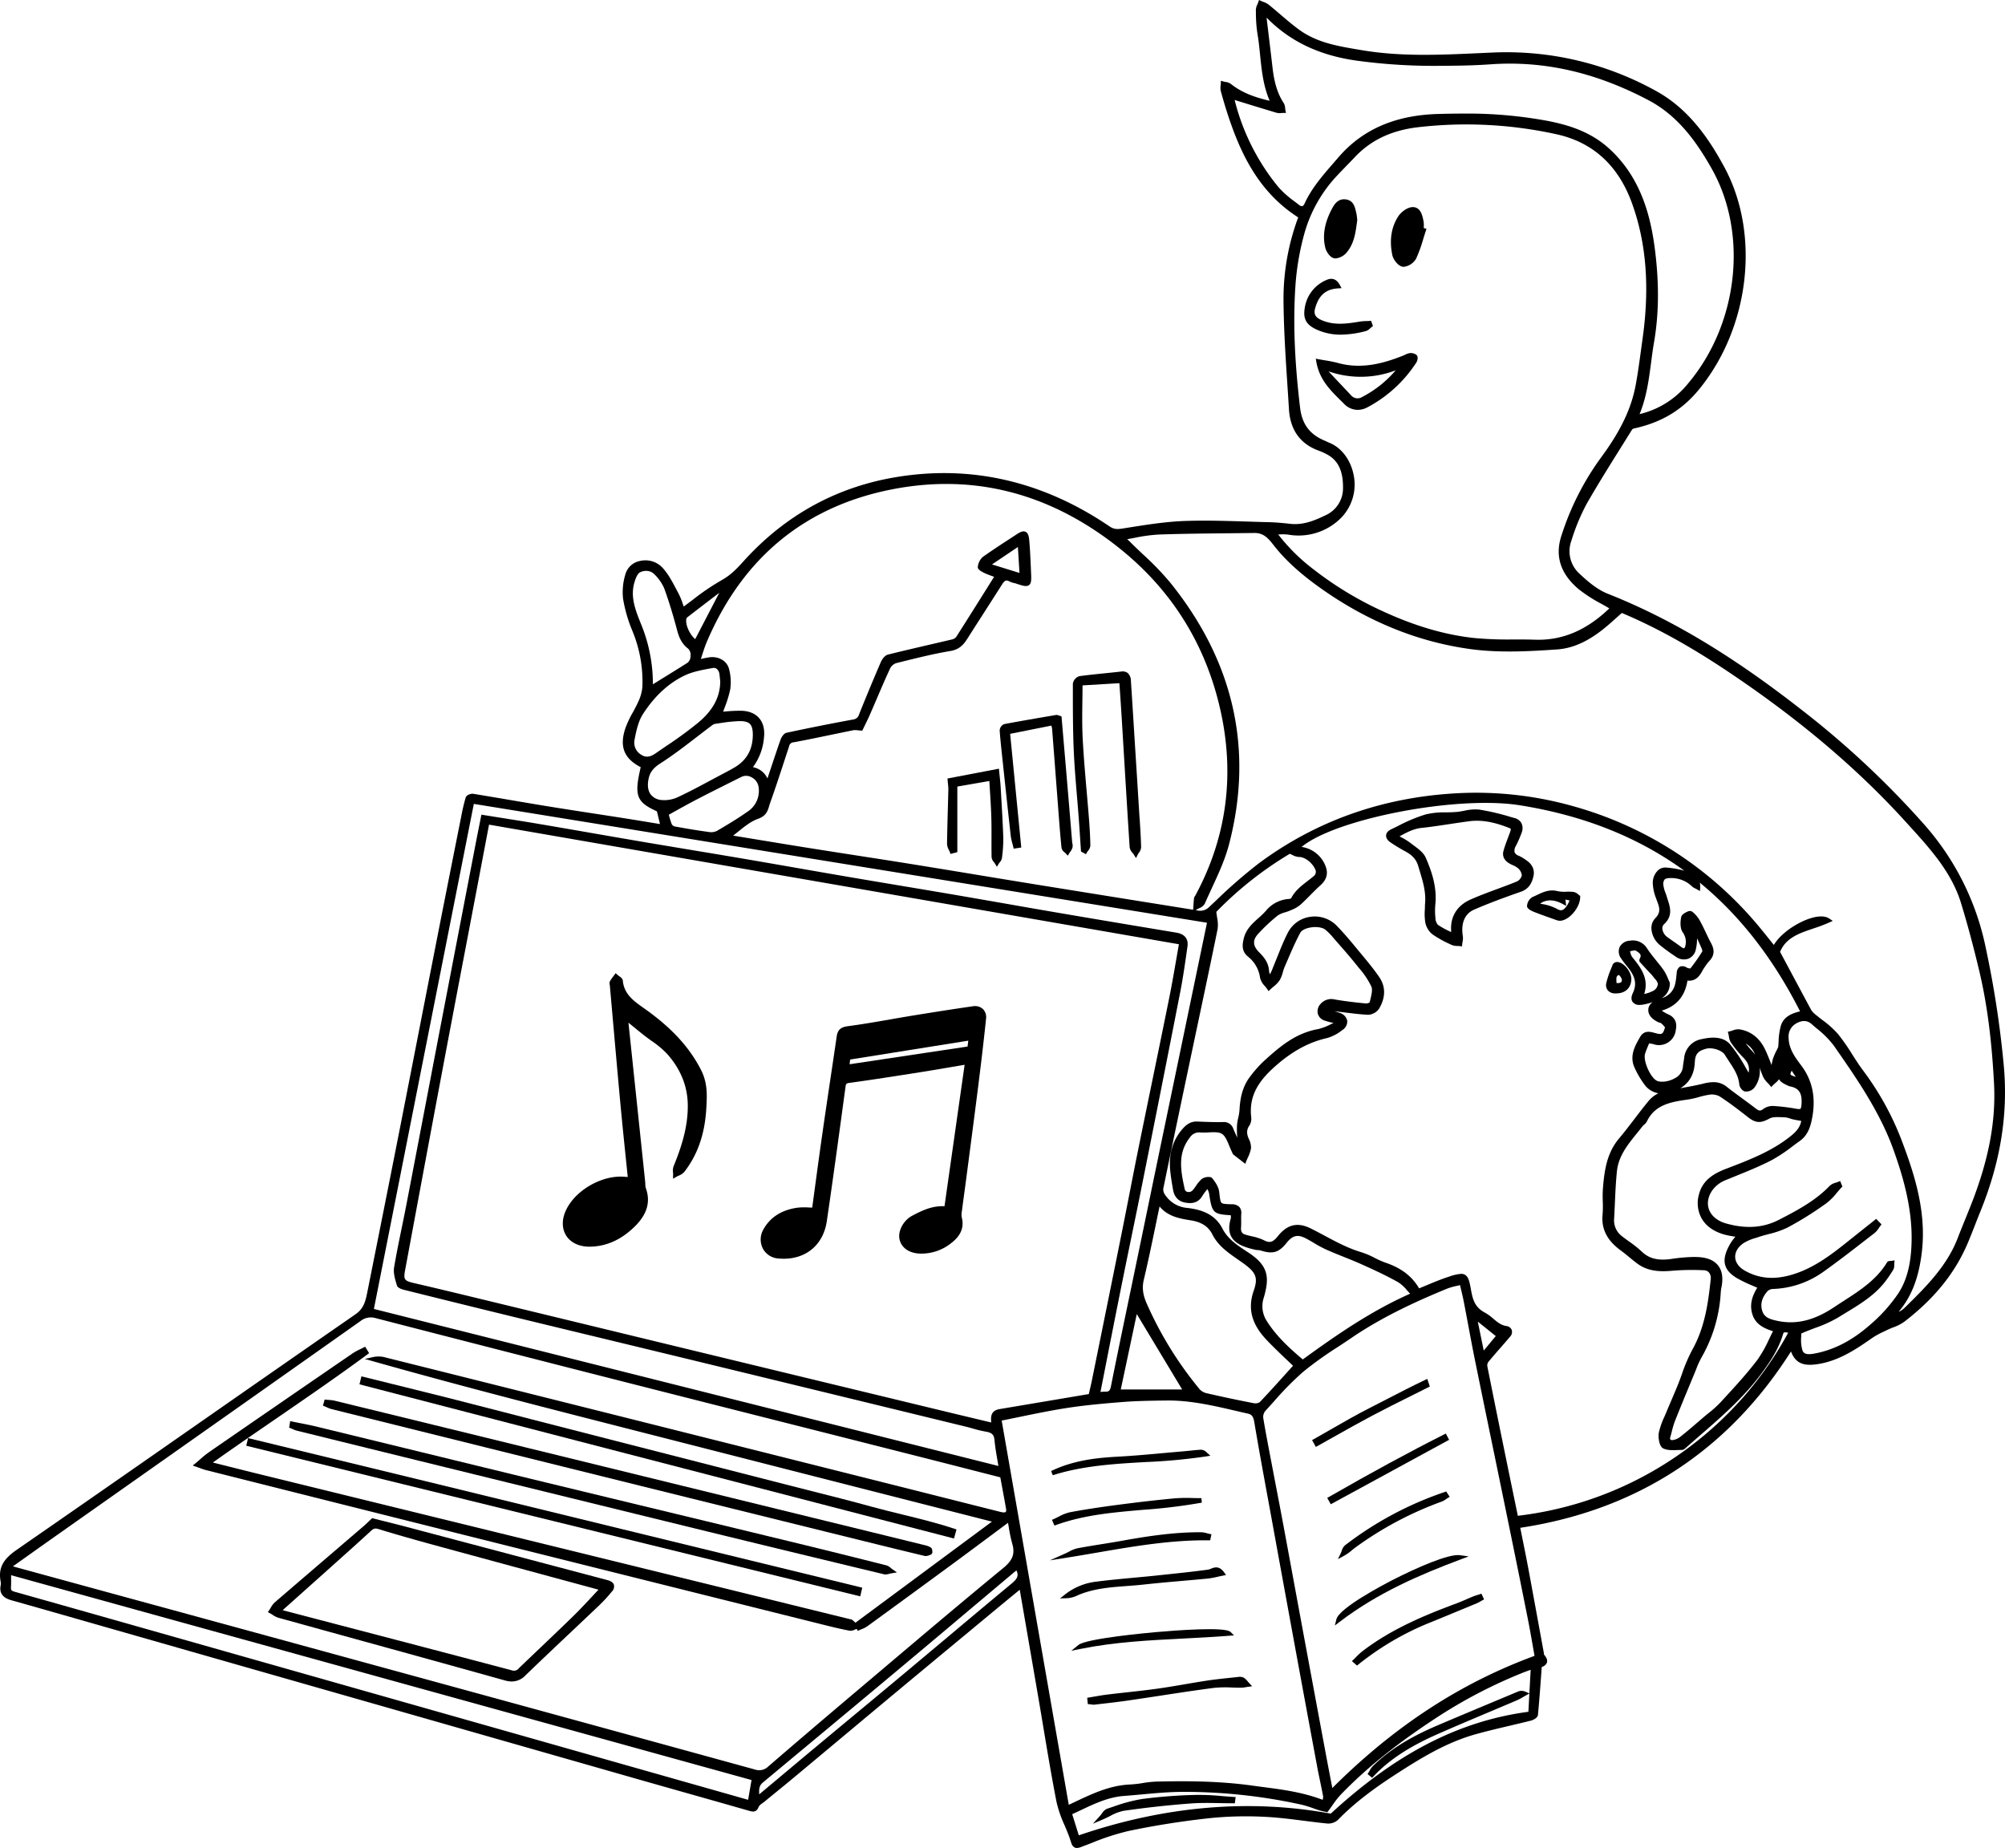 <svg xmlns="http://www.w3.org/2000/svg" width="886.173" height="816.68" viewBox="0 0 886.173 816.68"><g transform="translate(-103.096 -137.13)"><path d="M988.75,608.28a440.966,440.966,0,0,0-7.94-52.05,117.694,117.694,0,0,0-27.54-55.05,397.46,397.46,0,0,0-53.84-50.3c-30.75-24.06-57.99-40.38-85.72-51.35-4.73-1.87-9-5.55-12.55-8.9a13.407,13.407,0,0,1-3.54-14.55,91.068,91.068,0,0,1,6.7-16.19c4.74-8.3,9.91-16.56,14.9-24.54q2.61-4.17,5.21-8.35a1.589,1.589,0,0,1,.81-.5c12.1-2.63,21.2-8.06,28.63-17.07,22.62-27.45,27.38-68.9,11.3-98.54-6.12-11.3-15.08-25.31-30.07-33.52a136.174,136.174,0,0,0-71.94-17.03c-2.25.09-4.5.2-6.74.3-16.88.77-34.32,1.56-51.4-1.33l-1.21-.2c-9.62-1.62-18.7-3.15-26.51-8.85-2.92-2.13-5.73-4.53-8.45-6.86-1.64-1.4-3.34-2.86-5.06-4.24a8.173,8.173,0,0,0-2.29-1.18c-.31-.12-.63-.24-.93-.38l-1.01-.47-.36,1.05c-.1.3-.23.59-.36.89a6.1,6.1,0,0,0-.68,2.53l.02.89a62.891,62.891,0,0,0,.67,9.46c.54,3.11.87,6.33,1.18,9.44.68,6.7,1.38,13.61,4.21,20.22a2.835,2.835,0,0,1-.55-.07c-5.27-1.27-11.38-3.15-16.63-7.36a4.867,4.867,0,0,0-2.29-.83,7.349,7.349,0,0,1-.84-.18l-1.23-.34-.04,1.28c-.01.28-.04.56-.07.85a6.274,6.274,0,0,0,.05,2.32c1.16,4.26,2.21,7.76,3.29,11.02,5.26,15.83,13.06,33.5,30.95,44.9a103.145,103.145,0,0,0-6.5,35.97c.07,12.84.92,25.87,1.75,38.48q.345,5.175.66,10.33c.57,9.33,5.13,15.54,13.56,18.46a24.092,24.092,0,0,1,2.89,1.32l.16.08c5.02,2.57,7.34,7.27,7.28,14.8a13.041,13.041,0,0,1-7.69,12.19c-4.73,2.28-9.85,4.46-15.64,3.8-2.83-.32-6.17-.65-9.55-.73-3.19-.07-6.38-.18-9.57-.28-8.93-.28-18.17-.57-27.25-.26-8.54.29-17.15,1.67-25.47,2.99l-2.16.34c-2.52.4-3.96.36-5.88-.94-29.53-20.05-61.43-27.35-94.8-21.68-26.36,4.48-48.97,17.06-67.21,37.39-3.18,3.54-5.9,6.15-9.64,8.2a105.05,105.05,0,0,0-12.48,8.5c-1.33,1-2.69,2.03-4.06,3.02-.08-.24-.16-.48-.25-.73a32.388,32.388,0,0,0-2.08-5.12c-.37-.69-.74-1.38-1.11-2.08-1.73-3.28-3.52-6.67-6.06-9.36a10.353,10.353,0,0,0-9.84-2.84,8.267,8.267,0,0,0-6.27,5.38,26.659,26.659,0,0,0-1.18,11.38,64.192,64.192,0,0,0,4.14,14.21,58.442,58.442,0,0,1,4.38,24.79,19.365,19.365,0,0,1-1.85,6.52c-.69,1.56-1.54,3.11-2.35,4.61a43.355,43.355,0,0,0-3.32,7.06c-2.69,8.06-.6,13.38,6.79,17.17-2.96,12.62-1.92,15.4,7.16,19.52l1.36,5.62-3.9-.64c-3.91-.65-7.77-1.28-11.63-1.89q-6.57-1.035-13.16-2.04c-6.9-1.06-14.03-2.16-21.03-3.3-5.44-.88-10.87-1.81-16.31-2.73q-8.25-1.41-16.52-2.77c-1.03-.16-2.97.51-3.32,1.63a77.6,77.6,0,0,0-1.84,7.69l-.21,1.04c-3.72,18.71-7.58,38.06-11.31,57.1q-3.54,18.06-7.06,36.11-4.215,21.615-8.46,43.23c-4.82,24.47-9.68,48.82-14.65,73.68-.81,4.04-1.65,7.09-5.14,9.51-23.91,16.56-48.17,33.46-71.63,49.81-25.58,17.83-52.04,36.26-78.12,54.3-5.24,3.62-8.45,7.41-7.11,14.13a4.089,4.089,0,0,1,0,1.52c-.93,4.51,2.31,5.97,4.82,6.68,9.41,2.64,18.96,5.37,28.19,8.01l79.46,22.71,169.44,48.42q10.845,3.09,21.69,6.15,13.545,3.825,27.1,7.7c1.56.45,3.33.95,4.36-1.82a4.515,4.515,0,0,1,1.52-1.44c.3-.22.61-.44.88-.66q2.625-2.16,5.27-4.31c2.62-2.13,5.24-4.27,7.83-6.43q9.99-8.325,19.98-16.68,11.955-9.99,23.92-19.97,17.79-14.8,35.62-29.57l8.62-7.15c2.85-2.36,5.71-4.72,8.67-7.15l3.03-2.49,2.31,13.38c1.96,11.32,3.89,22.5,5.81,33.67.79,4.57,1.55,9.14,2.31,13.71,1.81,10.84,3.68,22.05,5.83,33.02a52.685,52.685,0,0,0,3.58,10.36c.65,1.52,1.31,3.09,1.89,4.65.25.67.48,1.35.7,2.04.13.4.27.81.41,1.21a3.047,3.047,0,0,0,1.43,1.87,2.334,2.334,0,0,0,1,.21,5.153,5.153,0,0,0,1.77-.4c1.57-.58,3.14-1.19,4.71-1.79a107.223,107.223,0,0,1,16.06-5.25c11.25-2.39,23.15-4.29,35.35-5.65a159.114,159.114,0,0,1,25.36-.66c5.69.28,11.47,1.02,17.06,1.73,3.32.42,6.75.86,10.14,1.2a6.493,6.493,0,0,0,4.81-1.47c8.32-8.61,18.02-15.3,25.54-20.17,11.35-7.36,22.63-14.26,35.69-17.87,4.88-1.35,9.91-2.54,14.77-3.68,3.11-.73,6.33-1.49,9.49-2.29.89-.23,2.89-1.17,3.02-2.52.54-5.62.95-11.19,1.38-17.09l.3-4.1a3.266,3.266,0,0,0,2.29-1.9c.32-1.04-.11-2.21-1.32-3.58v-.03a3.1,3.1,0,0,0-.03-.59l-1.84-10.06q-2.475-13.56-4.99-27.11c-.83-4.42-1.73-8.9-2.61-13.24-.33-1.65-.67-3.31-1-4.97,51.57-7.81,91.81-34.02,119.66-77.93,1.8,4.75,4.9,6.38,10.47,5.77,10.19-1.13,18.39-6.83,25.63-11.87a35.511,35.511,0,0,1,5.05-2.74l1.5-.72c.8-.39,1.68-.74,2.53-1.08a19.533,19.533,0,0,0,4.8-2.43c13.4-10.25,22.64-21.71,28.24-35.05,1.12-2.65,2.18-5.38,3.21-8.01.73-1.88,1.47-3.76,2.23-5.62C987.27,650.7,990.67,629.65,988.75,608.28ZM107.95,838.6c.09-1.49.07-2.97.05-4.54,0-.26-.01-.53-.01-.8l327.27,90.53-1.51,8.74-230.78-65.5c-30.6-8.68-62.23-17.67-93.37-26.44C108.08,840.17,107.87,839.77,107.95,838.6ZM899.19,727.94c.01-.49.02-.98.02-1.46.28-.15.77-.35,1.03-.46l.35-.15c1.56-.66,3.19-1.28,4.77-1.88a56.414,56.414,0,0,0,10.17-4.62c1.17-.73,2.34-1.44,3.52-2.16,6.09-3.69,12.38-7.5,17.03-13.39a55.176,55.176,0,0,0,3.84-5.62,3.79,3.79,0,0,0,.39-1.98,7.27,7.27,0,0,1,.04-.8l.13-1.28-1.27.19c-.28.04-.51.06-.7.07a1.566,1.566,0,0,0-1.39.62c-4.58,7.63-11.93,12.38-19.05,16.97q-2.145,1.38-4.28,2.79c-8.85,5.93-16.85,7.86-25.18,6.07-3.21-.69-5.74-1.45-6.66-4.47-.91-3-.12-5.85,2.43-8.71a3.725,3.725,0,0,1,2.31-.9,40.511,40.511,0,0,0,22.03-7.4c6.34-4.49,12.58-9.32,18.61-14q2.16-1.68,4.32-3.34a8.684,8.684,0,0,0,1.85-2.18q.315-.48.66-.93l.53-.69-2.36-2.44-11.17,8.9c-7,5.61-14.23,11.41-22.82,14.67-9.32,3.54-16.97,3.32-24.08-.7-2.57-1.45-4.12-3.59-4.24-5.86s1.15-4.49,3.57-6.21a20.216,20.216,0,0,1,5.48-2.36c.43-.14.86-.28,1.28-.42,1.45-.49,2.98-.89,4.46-1.29a40.467,40.467,0,0,0,8.29-2.86,150.246,150.246,0,0,0,17.14-10.71,26.758,26.758,0,0,0,4.79-4.78c.63-.74,1.28-1.51,1.94-2.21l.44-.47-1.01-2.44-.93.4a10.8,10.8,0,0,1-1.05.37,6,6,0,0,0-2.63,1.37c-6.46,6.77-14.95,11.15-22.43,15.01-6.97,3.59-14.66,4.11-23.49,1.58-4.88-1.4-7.91-4.79-7.91-8.85.01-4.21,3.08-8.3,7.64-10.18l4.2-1.71c5.32-2.15,10.82-4.37,16.01-7.02a68.977,68.977,0,0,0,9.46-6.23c1.09-.81,2.18-1.62,3.28-2.4,3.67-2.6,4.83-6.55,5.53-10.43,1.64-9,0-16.57-5-23.13-2.91-3.82-5.33-7.36-5.45-12a6.591,6.591,0,0,1,3.28-6.36c1.81-1.07,4.46-1.9,6.85.2.72.64,1.47,1.27,2.21,1.9a42.813,42.813,0,0,1,7.63,7.65c10,14.36,20.35,29.21,26.41,46.14,3.86,10.78,8.26,25.07,7.98,40.02-.12,6.34-.85,15.66-5.83,23.27a69.486,69.486,0,0,1-12.31,13.77c-7.87,6.96-15.84,11.15-24.39,12.82-2.97.58-4.96.57-5.69-1.25A16.17,16.17,0,0,1,899.19,727.94Zm-267.8-195a1.885,1.885,0,0,1-.12.18,2.193,2.193,0,0,0-.45,1.02c-.1.97-.17,1.95-.23,2.93l-.15,2.11q-12.585-2.025-25.19-4.04-22.26-3.57-44.51-7.16-12.555-2.04-25.1-4.12-14.31-2.37-28.61-4.69c-8.42-1.36-16.99-2.69-25.28-3.97q-10.44-1.62-20.88-3.27c-8.23-1.31-16.28-2.64-24.8-4.04q-4.44-.735-8.95-1.47c.76-.59,1.51-1.19,2.24-1.77,2.94-2.36,5.72-4.59,8.83-5.68,3.58-1.26,4.25-3.57,4.85-5.61.12-.4.23-.8.37-1.2,2.32-6.48,4.5-13.13,6.6-19.56.62-1.91,1.25-3.81,1.88-5.72a2.06,2.06,0,0,1,1.99-1.7c5.61-1.04,11.28-2.22,16.76-3.36,3.23-.67,6.47-1.34,9.7-1.99a6.161,6.161,0,0,1,1.8.04c.43.04.89.09,1.41.12l.67.03.29-.6c.29-.61.6-1.25.92-1.9.74-1.51,1.5-3.07,2.2-4.69,1.01-2.29,2-4.6,2.98-6.9,1.9-4.43,3.87-9.01,5.93-13.45a4.657,4.657,0,0,1,2.61-2.27l1.22-.31c7.45-1.86,15.16-3.79,22.82-5.08,3.73-.63,5.64-2.57,7.37-5.29q3.645-5.73,7.32-11.44,4.08-6.345,8.13-12.72c1.13-1.79,1.84-2.05,3.29-1.26a7.407,7.407,0,0,0,1.97.67c.31.08.62.15.92.25,2.96.98,4.6,1.51,5.71.67s1.04-2.51.9-5.54l-.08-1.96c-.17-3.97-.35-8.08-.7-12.12-.17-1.96-.51-3.37-1.61-3.91s-2.35.04-4.02,1.13l-2.74,1.79c-4.02,2.62-8.17,5.32-12.15,8.15a6.72,6.72,0,0,0-2.22,4.35c-.1.69.21,1.52,3.1,2.86,1.15.53,2.34.96,3.59,1.41.17.06.33.12.5.18l-2.93,4.68c-4.76,7.58-9.25,14.75-13.9,22.01a3.593,3.593,0,0,1-1.98,1.04q-5.19,1.23-10.39,2.43c-5.8,1.35-11.8,2.74-17.68,4.21-1.45.36-2.64,2.07-3.23,3.42-3.21,7.44-6.41,15.14-9.52,22.89a3.157,3.157,0,0,1-2.79,2.41c-8.95,1.63-18.52,3.53-29.26,5.82-1.38.3-2.37,2.11-2.73,3.14-1.42,4.01-2.78,8.11-4.1,12.08-.55,1.66-1.11,3.33-1.66,4.99a8.818,8.818,0,0,0-6.43-4.99,25.317,25.317,0,0,0,4.88-12.99c.43-3.57-.31-6.57-2.13-8.68-1.75-2.04-4.46-3.16-7.83-3.26a65.692,65.692,0,0,0-6.79.29c-.43.03-.85.07-1.28.1.22-.63.46-1.25.69-1.88a50.031,50.031,0,0,0,2.43-7.92,22.359,22.359,0,0,0-.48-8.88c-.81-3.67-4.64-5.96-8.9-5.31-1.07.16-2.13.39-3.35.66l-.25.06c.17-.52.34-1.03.5-1.54.69-2.15,1.35-4.19,2.18-6.13,15.89-37.21,43.5-59.87,82.09-67.35,36.02-6.98,69.69,1.75,100.07,25.95,23.69,18.87,38.89,43.57,45.18,73.42C648.8,480.91,644.94,507.9,631.39,532.94Zm-77.7-142.61-12.15-3.76,11.45-7.7ZM402.58,495.03c3-1.67,5.84-3.24,8.67-4.7,6.08-3.15,12.31-6.25,18.34-9.26l1.3-.65a4.8,4.8,0,0,1,4.43.25,5.761,5.761,0,0,1,3.06,4.24,10.97,10.97,0,0,1-4.93,10.95c-4.43,3.12-9.07,5.88-13.44,8.44a5.606,5.606,0,0,1-3.31.56c-4.48-.6-9.35-1.39-15.33-2.48a2.27,2.27,0,0,1-1.34-.94,33.328,33.328,0,0,1-1.25-3.96c-.03-.1-.05-.2-.08-.29C400.05,496.43,401.34,495.72,402.58,495.03Zm5.72-68.09a3.874,3.874,0,0,1-1.24,3.03c-4.14,2.63-8.32,5.21-12.36,7.7-1.02.63-2.04,1.26-3.04,1.88a69.219,69.219,0,0,0-5.04-26.13l-.3-.74c-2.27-5.66-4.62-11.52-2.94-17.72.92-3.4,1.88-4.52,2.52-4.86a5.962,5.962,0,0,1,2.76-.68A5.034,5.034,0,0,1,392.4,391a19.2,19.2,0,0,1,4.26,6.14c1.98,5.44,3.84,11.45,5.67,18.37.79,2.99,1.94,6.07,4.92,8.29A3.808,3.808,0,0,1,408.3,426.94Zm-2.51,8.67c3.54-1.67,7.65-2.42,11.63-3.14l.64-.12a2.938,2.938,0,0,1,.51-.05,2.109,2.109,0,0,1,1.27.4,3.4,3.4,0,0,1,1.22,2.3c.13.87.21,1.75.29,2.54.03.31.06.6.08.87-.13,6.86-3.19,12.58-9.63,18a175.293,175.293,0,0,1-14.24,10.42q-2.4,1.635-4.78,3.28c-2.39,1.67-4.33,1.84-6.27.57a6.182,6.182,0,0,1-3-6.38c.81-4.28,1.7-8.39,3.75-11.58C392.39,444.76,398.62,439,405.79,435.61Zm-16.11,46.11c.58-3.17,2.02-5.13,5.31-7.24,5.54-3.55,10.84-7.63,15.97-11.58,2.2-1.7,4.41-3.39,6.63-5.05a4.057,4.057,0,0,1,1.41-.8c.78-.11,1.55-.22,2.33-.34a70.23,70.23,0,0,1,8.29-.89c.16,0,.32-.01.47-.01,2.16,0,3.58.4,4.43,1.23.92.91,1.33,2.5,1.31,5-.09,6.3-2.63,10.9-7.77,14.06-1.61.99-3.33,1.89-4.99,2.76l-1.1.58c-1.7.9-3.39,1.8-5.09,2.71-4.58,2.46-9.32,5-14.1,7.22a13.983,13.983,0,0,1-7.57,1.29,6.573,6.573,0,0,1-4.58-2.53C389.52,486.59,389.19,484.37,389.68,481.72Zm444.8,87.93a5.165,5.165,0,0,1,1.38,2.24,3.988,3.988,0,0,1-1.59,2.85,14.925,14.925,0,0,1-4.47,1.67c2.27-7.01-1.75-11.96-5.33-16.37a5.993,5.993,0,0,1-.86-2.24c-.02-.09-.05-.18-.07-.27l.4-.09c.73-.16,1.83-.41,2.14-.2l.24.15c1.7,1.1,2.31,1.77,1.66,3.08-.18.36-.55,1.25-.12,1.81l3.88,4.21c.21.23.42.45.64.67a16.922,16.922,0,0,1,1.35,1.52A9.368,9.368,0,0,0,834.48,569.65ZM764.2,727.58,758.88,734l-2.63-12.8ZM638.93,682.65c2.54,5.02,6.89,8.03,11.09,10.95.7.49,1.4.97,2.09,1.46,5.88,4.2,7.26,6.35,5.11,12.48-2.73,7.79-.98,14.65,5.52,21.57,2.86,3.04,5.88,5.92,8.81,8.7,1.03.98,2.04,1.94,3.04,2.9q-1.59,1.755-3.14,3.48c-3.96,4.39-7.7,8.54-11.61,12.64a3.777,3.777,0,0,1-2.66.41c-6.91-1.33-13.89-2.81-20.75-4.39a6.025,6.025,0,0,1-3.09-1.73,162.148,162.148,0,0,1-23.4-37.87c-1.74-3.92-2.13-7.08-1.3-10.57,1.86-7.81,3.52-15.8,5.12-23.53.61-2.95,1.22-5.9,1.85-8.85,3.69,4.53,9.07,5.39,13.88,6.16C634.18,677.22,637.18,679.18,638.93,682.65Zm-13.35,68.53H598.46l7.07-33.32ZM641.03,542.6c-.12-.79-.24-1.61-.34-2.49a158.888,158.888,0,0,1,32.47-25.66c.37.16.72.33,1.06.48a7.123,7.123,0,0,0,2.98.93h.11c2.75,0,6.38,3.03,7.34,6.15a2.652,2.652,0,0,1-.54,1.98c-.98.87-2.06,1.7-3.1,2.5-2.74,2.11-5.57,4.29-7.26,7.63a1.737,1.737,0,0,1-.83.28,14.322,14.322,0,0,0-10.35,5.29,37.341,37.341,0,0,1-3.24,3.15c-2.76,2.47-5.61,5.02-6.58,9.28-.58,2.54-.95,5.45,1.99,7.82a14.38,14.38,0,0,1,5.29,9.35,7.764,7.764,0,0,0,2.07,3.58,15.574,15.574,0,0,1,1.02,1.3l.66.97.85-.81c.39-.38.82-.73,1.24-1.09a12.969,12.969,0,0,0,2.85-2.97,13.909,13.909,0,0,0,1.37-3.5,18.964,18.964,0,0,1,.75-2.24c.46-1.05.91-2.1,1.36-3.15,1.72-4.01,3.51-8.15,5.59-12.02.53-.98,2.02-1.82,3.99-2.24,2.75-.59,5.66-.24,7.07.85a25,25,0,0,1,3.53,3.59l2.2,2.52c2.68,3.05,5.45,6.21,8.01,9.43l1.11,1.38a36.285,36.285,0,0,1,5.51,8.22c.6,1.42.08,3.55-.42,5.61-.12.49-.23.97-.34,1.43a3.434,3.434,0,0,1-1.62.45c-3.81-.37-8.82-.91-13.76-1.76a6.3,6.3,0,0,0-6.37,2.02,4.764,4.764,0,0,0-1.15,4.27,4.4,4.4,0,0,0,2.89,2.99,29.174,29.174,0,0,0,3.68,1.01c.13.03.25.06.38.08-.45.21-.89.42-1.32.62a22.846,22.846,0,0,1-5.59,2.11c-9.72,1.75-16.6,7.47-23.97,14.2a53.774,53.774,0,0,0-6.03,6.82c-3.7,4.8-4.44,10.47-4.67,14.88a19.146,19.146,0,0,1-.52,3.15,22.867,22.867,0,0,0-.55,3.26,36.442,36.442,0,0,0,.11,5.66c-.6-1.27-1.19-2.57-1.74-3.85a4.325,4.325,0,0,0-4.51-3.05c-3.96.09-8.11-.09-11.44-.24-3.24-.13-5.27,1.74-6.96,3.79-3.99,4.82-5.67,10.79-5.01,17.75.27,2.9.77,5.79,1.26,8.59.54,3.15,2.34,5.11,5.2,5.67,2.31.45,5.63.65,7.72-2.86a27.383,27.383,0,0,1,2-2.77c.08-.1.16-.21.24-.31a6.372,6.372,0,0,1,.76,1.89l.02.11c1.29,8.47,1.7,9.1,9.55,9.55v.02a3.762,3.762,0,0,1,.03,1.41c-1.01,3.45-.89,6.16.36,8.27,1.54,2.62,4.69,4.29,10.52,5.58a7.1,7.1,0,0,0,1.16.13,4.234,4.234,0,0,1,.95.12c5.65,1.79,8.18,1.05,11.78-3.43,2.55-3.17,4.78-3.7,8.21-1.96,1.3.66,2.59,1.42,3.84,2.16a52.323,52.323,0,0,0,5.12,2.77c2.65,1.2,5.38,2.29,8.02,3.35,2.55,1.02,5.19,2.08,7.73,3.22,5.3,2.38,10.94,4.96,16.34,8a16.968,16.968,0,0,1,3.88,3.56c.44.48.88.98,1.36,1.48-17.4,7.73-32.4,18.14-47.45,29.06-5.82-4.92-11.78-10.32-16.09-17.27a12.04,12.04,0,0,1-1.11-10.15c2.49-8.7,2.14-13.86-6.61-19.67l-1.09-.72c-4.06-2.67-8.27-5.44-10.6-10.01-3.56-6.97-10.33-8.56-15.82-9.17a12.966,12.966,0,0,1-9.87-6.3,3.658,3.658,0,0,1-.41-2.48c4-19.41,8.17-39.22,12.09-57.85q1.68-7.98,3.37-15.95c2.82-13.32,5.74-27.09,8.5-40.66A15.085,15.085,0,0,0,641.03,542.6ZM541.2,765.77l-4.04-.96c-3.83-.91-7.61-1.81-11.39-2.72l-7-1.69q-55.455-13.395-110.89-26.82-22.995-5.565-45.99-11.15-23.775-5.76-47.54-11.52c-9.08-2.2-18.74-4.53-28.32-6.75-4.26-.99-4.66-1.57-3.89-5.68l2.73-14.71c4.38-23.54,8.9-47.88,13.4-71.8q5.445-28.905,10.97-57.81,2.505-13.17,5.02-26.35l4.98-26.24,304.91,52.86c-.41,2.32-.81,4.6-1.2,6.86-.97,5.59-1.88,10.87-2.95,16.2-2.51,12.47-5.12,25.13-7.64,37.38q-3.06,14.85-6.09,29.72c-1.34,6.61-2.66,13.35-3.93,19.86q-1.635,8.4-3.31,16.79-5.895,29.325-11.86,58.65l-1.52,7.51c-.3,1.46-.65,2.95-.99,4.39-.11.48-.23.96-.34,1.43l-39.41,6.64C541.53,760.42,540.85,762.45,541.2,765.77ZM854.37,527.2c17.74,14.55,32.45,33.47,44.33,56.89-3.62.83-7.2,2.34-8.45,6.21a28.664,28.664,0,0,0-1.05,7.18c-.05.85-.1,1.65-.17,2.38-.26.57-.53,1.1-.78,1.61a24.5,24.5,0,0,0-1.54,3.57,20.92,20.92,0,0,0-.61,2.8c-.04-.09-.07-.19-.11-.28-.93-2.42-1.74-4.51-2.72-6.57-2.43-5.09-6.23-8.1-11.29-8.95a6.5,6.5,0,0,0-3.08.49c-.38.13-.76.25-1.13.34l-1,.23.26.99c.09.34.15.7.21,1.06a6.4,6.4,0,0,0,.91,2.74,51.653,51.653,0,0,0,5.57,6.76c2.01,2,2.75,4.18,2.23,6.5-.47-.79-.94-1.59-1.43-2.43a65.587,65.587,0,0,0-6.73-10.03c-3.34-3.86-8.8-3.18-12.62-2.33a9.39,9.39,0,0,0-7.73,8.53c-.06.46-.14.92-.21,1.38-.13.8-.27,1.62-.33,2.46a6.4,6.4,0,0,1-3.53,4.9c-2.9,1.67-6.38,1.89-7.94,1.14-2.92-1.41-6.2-8.91-5.24-11.98.37-1.19.86-2.35,1.37-3.57.14-.32.27-.65.41-.97.07.01.14.02.2.03.6.08,1.12.16,1.62.27a7.475,7.475,0,0,0,9.99-6.32c.69-3.21-.48-5.58-3.38-6.84a14.749,14.749,0,0,1-2.83-1.64c6.47-1.91,10.28-6.36,11.35-13.26,3.58.4,5.36-1.97,6.64-4.4a27.044,27.044,0,0,1,3.43-4.72c2.38-2.81,1.4-5.52.29-7.58-.79-1.46-1.51-3-2.22-4.48-.75-1.59-1.53-3.23-2.39-4.8a13,13,0,0,0-3.72-4.53,2.092,2.092,0,0,0-2.04.05c-.26.1-2.51,1.04-2.77,2.41-.26,1.33-.71,4.64.66,6.67a7.211,7.211,0,0,1,1.24,5.82c-.16.81-.43,1.18-.61,1.25s-.58-.03-1.2-.5c-1.06-.8-2.17-1.57-3.23-2.31-1.01-.7-2.02-1.4-3.01-2.14a5.179,5.179,0,0,1-2.16-3.66,2.5,2.5,0,0,1,.77-2.02c3.92-3.63,2.69-7.45,1.6-10.82-.14-.43-.28-.86-.4-1.29-.18-.59-.39-1.17-.6-1.76a13.108,13.108,0,0,1-.89-3.19,3.45,3.45,0,0,1,.46-2.62c.46-.49,1.38-.71,2.79-.69a13.126,13.126,0,0,1,9.41,3.72,4.971,4.971,0,0,0,1.35.85c.23.11.48.23.75.39l1.39.78.09-1.59A6.567,6.567,0,0,0,854.37,527.2Zm40.62,83.12,1.8,2.73c-1.15-.35-2.18-.75-2.33-1.13C894.34,611.63,894.63,610.97,894.99,610.32Zm-17.51-8.74c-.98-1.06-1.92-2.15-2.79-3.25a9.065,9.065,0,0,1,3.94,4.52l.18.45A11.992,11.992,0,0,0,877.48,601.58Zm-25.31,5.04c.17-3.64,1.35-5.05,5.03-6.02,2.71-.71,7.03.7,8.25,2.7.57.93,1.18,1.85,1.78,2.77,2.18,3.29,4.24,6.4,4.61,10.35.11,1.22,1.4,2.93,2.6,3.09a4.77,4.77,0,0,0,3.89-1.5,12.146,12.146,0,0,0,2.51-9.01c.46,1.32.95,2.66,1.5,3.97a9.29,9.29,0,0,0,2.01,2.71c.31.33.62.65.9.99l.72.87.78-.82c.3-.32.65-.62.99-.93a10.511,10.511,0,0,0,1.68-1.72c.53,1.11,1.81,1.91,4.07,2.92a3.425,3.425,0,0,0,.82.27c3.9.75,5.36,3,5.03,7.75-.03.46-.13,1.84-.48,2.12-.23.18-.88.17-1.95-.01a83.327,83.327,0,0,0-10.17-1.22,7.1,7.1,0,0,0-4.43,1.42c-1.22.94-1.86.74-3.29-.36-1.92-1.49-3.92-2.95-5.84-4.36-2.27-1.67-4.62-3.39-6.86-5.15a9.236,9.236,0,0,0-5.95-2.08,19.158,19.158,0,0,0-4.47.66c-2.94.72-5.99,1.28-8.94,1.82-.4.07-.8.15-1.2.22C849.82,615.61,851.92,611.84,852.17,606.62Zm32.82,122.33a53.617,53.617,0,0,1-5.2,9.2c-4.56,6.01-9.79,11.69-14.85,17.19l-1.39,1.52a50.884,50.884,0,0,1-5.46,4.9c-.79.64-1.58,1.29-2.35,1.95l-1.99,1.71c-2.59,2.23-5.26,4.53-7.98,6.67a6.979,6.979,0,0,1-3.39,1.46,1.2,1.2,0,0,1-1.01-.24,1.292,1.292,0,0,1-.02-1.1c.25-.85.47-1.71.69-2.58a37.067,37.067,0,0,1,1.29-4.33c2.34-5.91,4.82-11.88,7.21-17.65l1.54-3.71c.24-.57.47-1.15.7-1.73a38.6,38.6,0,0,1,2.32-5.1,65.066,65.066,0,0,0,8.54-28.83,14.641,14.641,0,0,1,.27-2.06c.87-4.14.4-7.42-1.38-9.75-1.74-2.27-4.65-3.54-8.67-3.78-.71-.04-1.41-.06-2.12-.06a74.728,74.728,0,0,0-10.11.9c-5.83.8-9.7-.2-12.95-3.32a50.583,50.583,0,0,0-5.56-4.42c-1.02-.74-2.08-1.5-3.07-2.28a8.72,8.72,0,0,1-3.54-7.79c.12-2.19.22-4.38.32-6.57.21-4.71.43-9.59.91-14.34.69-6.78,4.72-11.74,8.97-17,.8-.99,1.6-1.98,2.38-2.98a5.464,5.464,0,0,1,.64-.62,4.563,4.563,0,0,0,1.22-1.41c3.47-7.21,9.97-8.63,18.11-9.74a39.317,39.317,0,0,0,4.91-1.1,37.52,37.52,0,0,1,4.67-1.05,7.184,7.184,0,0,1,4.54.78c4.49,2.93,8.82,6.27,12.47,9.14,3.73,2.93,5.88,2.58,9.6.59,1.33-.71,3.31-.63,5.22-.56.44.02.87.03,1.29.04a9.548,9.548,0,0,1,2.49.54c.53.16,1.07.33,1.63.45.93.2,1.87.36,2.86.53.15.03.31.05.47.08-.41,2.38-1.72,4.3-4.33,6.45-8.39,6.87-18.58,10.77-28.44,14.54l-.37.14c-5.01,1.92-10.36,4.75-12.03,11.23a13.982,13.982,0,0,0,1.27,10.96c2.08,3.47,5.81,5.93,10.76,7.12,1.22.29,2.45.49,3.76.7.09.01.18.03.27.04h0a22.87,22.87,0,0,0-2.19,2.96c-2.28,3.89-3.02,6.9-2.34,9.46.62,2.33,2.4,4.27,5.61,6.11a65.008,65.008,0,0,0,6.59,3.14c.66.29,1.33.57,2,.87-1.93,3.17-3.39,6.7-2.38,10.94,1.12,4.69,4.52,6.79,9.34,8.28C886.12,726.62,885.55,727.8,884.99,728.95ZM553.76,763.31c6.67-1.37,13.56-2.79,20.36-3.86,8.69-1.37,17.67-2.13,25.41-2.74,6-.47,12.14-.55,18.08-.63l.98-.01c10.46-.15,20.81,2.26,30.79,4.58q2.685.63,5.36,1.23c1.64.37,2.33,1.33,2.74,3.8,1.89,11.28,3.99,22.71,6.02,33.77.61,3.29,1.21,6.59,1.81,9.88l.37,2.04q4.8,26.31,9.62,52.63,4.965,27.03,9.99,54.05c.39,2.09.83,4.21,1.26,6.25.46,2.21.94,4.5,1.35,6.75a4.06,4.06,0,0,1-.21,1.44c0,.02-.01.03-.01.05-8.72-3.34-17.58-4.51-26.15-5.63-1.61-.21-3.23-.42-4.84-.65-14.98-2.1-29.91-2.08-42.55-1.78a47.246,47.246,0,0,0-6,.65,48.957,48.957,0,0,1-5.38.62c-9,.36-16.62,3.95-24.68,7.76l-2.61,1.23-29.65-169.8C548.49,764.4,551.13,763.85,553.76,763.31ZM688.83,910.9q-5.07-27.165-10.11-54.35l-3.78-20.46q-2.34-12.735-4.71-25.46-1.335-7.14-2.71-14.26c-.54-2.83-1.09-5.67-1.63-8.5l-1.01-5.29c-1.19-6.2-2.42-12.6-3.47-18.92a4.32,4.32,0,0,1,1-3.06c1.26-1.37,2.51-2.76,3.76-4.14a133.69,133.69,0,0,1,13.01-13.17,162.055,162.055,0,0,1,15.28-10.93c1.99-1.31,3.98-2.62,5.94-3.96,14.31-9.77,30.15-16.78,42.35-21.79a26.736,26.736,0,0,1,4.21-1.2c.47-.11.95-.22,1.44-.34.15.63.3,1.25.44,1.86.46,1.94.9,3.77,1.25,5.61.67,3.44,1.31,6.89,1.96,10.34.93,4.97,1.89,10.11,2.91,15.15q4.125,20.25,8.32,40.5,3,14.535,5.98,29.07c3.54,17.26,6.44,31.58,9.12,45.06.79,3.95,1.49,7.96,2.17,11.83.26,1.48.52,2.96.78,4.42-32.85,12.07-62.11,31.19-89.37,58.41l-.75-3.88C690.41,919.23,689.6,915.07,688.83,910.9ZM853.44,773.79a156.662,156.662,0,0,1-79.49,33.22l-1.55-7.49q-1.95-9.42-3.89-18.88l-.09-.43c-2.64-12.91-5.37-26.25-7.97-39.4a2.672,2.672,0,0,1,.49-1.82c1.86-2.24,3.81-4.48,5.7-6.64q1.935-2.2,3.84-4.44a3.06,3.06,0,0,0,.77-3.04,2.86,2.86,0,0,0-2.38-1.72c-2.35-.36-4.03-1.78-5.81-3.28a20.477,20.477,0,0,0-3.57-2.59c-4.54-2.38-5.45-5.74-6.26-10.23-.61-3.44-1.07-5.6-2.58-6.51a3.313,3.313,0,0,0-1.79-.45,19.912,19.912,0,0,0-5.23,1.21c-3.29,1.04-6.41,2.34-9.71,3.71-1.19.5-2.39,1-3.61,1.49-3.15-5.37-7.87-8.98-14.79-11.33a39.963,39.963,0,0,1-4.89-2.16,36.4,36.4,0,0,0-5.88-2.49c-5.68-1.67-10.95-4.49-16.05-7.22-2.09-1.12-4.25-2.28-6.42-3.34-5.67-2.79-10.24-1.71-14.34,3.41-1.96,2.44-3.37,3.35-6.05,1.94a22.98,22.98,0,0,0-5.44-1.79c-1.05-.25-2.13-.51-3.13-.84-.88-.29-1.87-.9-1.71-2.99.08-1.1.07-2.2.06-3.27-.01-.93-.02-1.89.04-2.81a4.008,4.008,0,0,0-.86-3.1,4.62,4.62,0,0,0-3.35-1.17c-2.43-.06-3.95-.12-4.5-.63s-.71-1.98-.99-4.41l-.05-.43c-.26-2.25-1.75-4.38-3.02-5.98a1.78,1.78,0,0,0-1.33-.6,5.31,5.31,0,0,0-3.48.96,16.767,16.767,0,0,0-2.44,2.97,19.8,19.8,0,0,1-1.4,1.87,2.388,2.388,0,0,1-2.36.79,1.571,1.571,0,0,1-1.21-1.22c-1.97-8.83-3.04-16.12,2.33-22.9a4.82,4.82,0,0,1,4.57-2.15,30.633,30.633,0,0,0,3.71-.03c2.29-.12,4.45-.23,5.84.65,1.46.91,2.36,3.13,3.23,5.27.42,1.02.85,2.08,1.37,3.09a1.5,1.5,0,0,0,.51.83c1.09.86,2.19,1.71,3.29,2.56l1.91,1.48.49-1.24c.2-.51.43-1.02.66-1.53a15.858,15.858,0,0,0,1.38-4.01,8.176,8.176,0,0,0-.96-4.22l-.11-.26c-.95-2.24-.84-3.94.37-5.66a5.751,5.751,0,0,0,.8-3.72c-1.27-10.71,4.88-17.59,11.71-23.43,7.08-6.05,14.23-9.82,21.85-11.51a19.306,19.306,0,0,0,6.73-3.55,4.435,4.435,0,0,0,2.15-4.05,4.565,4.565,0,0,0-3.24-3.48,23.06,23.06,0,0,0-2.41-.74c.1,0,.21.01.31.02,1.68.17,3.37.38,5.05.59,3.11.38,6.33.78,9.53.93a6.254,6.254,0,0,0,4.9-2.8c2.83-4.86,2.87-9.6.09-13.73-2.36-3.5-5.14-6.85-7.6-9.81l-1.83-2.21c-3.01-3.64-6.12-7.41-9.48-10.84a13.588,13.588,0,0,0-11.72-3.9,13.092,13.092,0,0,0-9.83,6.98c-1.78,3.45-3.24,7.1-4.65,10.64-.53,1.32-1.06,2.64-1.6,3.96-.13.32-.26.63-.39.96a25.209,25.209,0,0,1-1.28,2.86,4.782,4.782,0,0,1-.4-1.46c-.2-3.77-2.38-6.26-4.41-8.3-2.85-2.87-2.95-5.4-.31-8.23a76.389,76.389,0,0,1,8.51-7.96,10.4,10.4,0,0,1,3.21-1.41,19.92,19.92,0,0,0,2.31-.83l.52-.23a14.586,14.586,0,0,0,4.03-2.32c1.52-1.37,2.97-2.84,4.38-4.26,1.44-1.45,2.92-2.95,4.45-4.32,2.86-2.56,3.57-5.41,2.19-8.7a13.353,13.353,0,0,0-10.5-8.27c14.92-12.4,68.48-22.88,96.51-18.4,28.11,4.49,52.23,14.06,72.63,28.9a40.758,40.758,0,0,0-8.16-1.39,4.674,4.674,0,0,0-3.53,1.31,7.632,7.632,0,0,0-2.24,5.55,20.159,20.159,0,0,0,1.36,6.47c.16.45.32.9.49,1.34,1.09,2.91,1.89,5.02-.72,7.7a6.25,6.25,0,0,0-1.71,4.87,10.249,10.249,0,0,0,3.78,7.07c1.95,1.6,4.12,3.18,7.04,5.13a5.963,5.963,0,0,0,5.64.79,5.6,5.6,0,0,0,3.2-4.29,18.954,18.954,0,0,0,.47-4.72c.7,1.52,1.38,3.01,2.04,4.51a3.113,3.113,0,0,1,.31,1.33,82.391,82.391,0,0,1-5.28,7.54,3.846,3.846,0,0,1-1.59-.38,3.3,3.3,0,0,0-2.98-.45,3.386,3.386,0,0,0-1.46,2.77c-.06.48-.11.96-.16,1.44a24.411,24.411,0,0,1-.53,3.45,8.28,8.28,0,0,1-5.91,6.27,7.466,7.466,0,0,0,3.55-6.6v-.24l-.1-.21c-.26-.53-.49-1.08-.73-1.62a20.005,20.005,0,0,0-1.93-3.73c-1.04-1.47-2.19-2.88-3.29-4.25-1.35-1.67-2.75-3.4-3.93-5.19a7.37,7.37,0,0,0-7.65-3.54,5.371,5.371,0,0,0-4.54,2.78,5.117,5.117,0,0,0,.63,5.05,38.679,38.679,0,0,0,2.56,3.39c3.23,3.98,4.8,7.37,2.61,11.97-.95,2-.55,3.24-.04,3.93a3.629,3.629,0,0,0,3.09,1.27,8.337,8.337,0,0,0,1.08-.08,25.662,25.662,0,0,0,4.7-1.18,4.57,4.57,0,0,0-1.8,2.29c-.5,1.8-.19,4.4,4.07,6.53a5.175,5.175,0,0,0,.87.32,2.527,2.527,0,0,1,.61.23l.29.29a10.5,10.5,0,0,1,1.37,1.52c-.06.17-.11.35-.17.53-.56,1.76-.91,2.49-2.31,2.37a4.788,4.788,0,0,1-.53-.06c-.45-.08-.94-.22-1.45-.36-2.01-.56-4.77-1.33-6.55,1.76-2.24,3.88-4.77,8.29-2.53,13.38a41.609,41.609,0,0,0,4.42,7.61,9.572,9.572,0,0,0,6.19,3.9,13.216,13.216,0,0,0-4.33,3.39c-2.16,2.6-4.24,5.33-6.25,7.96-2.17,2.85-4.42,5.79-6.76,8.57-5.5,6.51-6.54,14.24-7.18,22.25a55.974,55.974,0,0,0-.06,5.64,47.21,47.21,0,0,1-.09,5.83c-.81,8.33,4.29,13.09,8.2,15.94,1.24.9,2.45,1.91,3.63,2.88,1.16.96,2.35,1.94,3.59,2.85,4.75,3.49,10.13,3.57,15.25,3.13a105.718,105.718,0,0,1,14.06-.23,3.111,3.111,0,0,1,2.32,1.01,3.98,3.98,0,0,1,.74,3.02c-1.08,10.34-2.59,21.25-8.1,31.04a73.53,73.53,0,0,0-4.64,10.87c-.64,1.77-1.31,3.6-2.03,5.35-.77,1.88-1.56,3.74-2.36,5.6-.78,1.82-1.56,3.65-2.32,5.48-.3.74-.63,1.49-.95,2.23a34.132,34.132,0,0,0-2.51,7.11c-.38,1.97.07,6.13,1.94,7.03,1.83.88,4.01.8,6.12.72.72-.03,1.44-.05,2.13-.04a2.545,2.545,0,0,0,1.59-.81l.14-.13c2.07-1.83,4.16-3.65,6.24-5.46,9.5-8.24,19.31-16.77,27.06-27.23,3.59-4.85,7.59-10.59,9.61-17.37.33-1.11.56-1.08,1.84-.89.16.02.33.05.5.07A155.89,155.89,0,0,1,853.44,773.79Zm90.09-58.51c5.03-6.57,7.91-14.74,9.08-25.72,1.91-17.97-3.84-34.92-9.38-49.4a126.888,126.888,0,0,0-16.9-30.23c-1.61-2.17-3.1-4.51-4.55-6.77a91.185,91.185,0,0,0-6.29-9.02,42.553,42.553,0,0,0-6.96-6.25c-1.16-.89-2.36-1.82-3.47-2.77a6.639,6.639,0,0,1-1.54-1.82c-3.62-6.71-7.21-13.44-10.91-20.35l-2.75-5.15c2.54-6.23,8.44-8.22,14.69-10.33a70.012,70.012,0,0,0,6.97-2.63l1.61-.74-1.46-.99c-1.81-1.23-4.65-1.3-8.24-.2-5.86,1.79-13.33,6.66-16.32,11.83-.66-.81-1.31-1.63-1.96-2.44-2.14-2.67-4.16-5.18-6.31-7.69a163.452,163.452,0,0,0-80.17-51.12,157.8,157.8,0,0,0-53.65-5.67c-31.91,2.06-60.65,12.4-85.43,30.76a220.4,220.4,0,0,0-19.05,16.55c-.95.89-1.89,1.78-2.84,2.66a5.6,5.6,0,0,1-5.34,1.71c-.26-.04-.52-.08-.79-.13l.5-.32a10.876,10.876,0,0,1,1.04-.56,4.689,4.689,0,0,0,2.49-2.02c1.01-2.32,2.1-4.68,3.15-6.96,2.88-6.21,5.85-12.64,7.58-19.31,10.9-41.92,2.08-80.9-26.22-115.85a128.862,128.862,0,0,0-11.82-12.22c-1.83-1.74-3.73-3.53-5.54-5.34-.43-.43-.87-.84-1.44-1.38,1.18-.2,2.33-.42,3.46-.63a70.877,70.877,0,0,1,10.44-1.42c10.03-.35,20.25-.45,30.12-.55q6.03-.06,12.07-.14c3.74-.06,5.81,1.76,8.41,5.13,5.08,6.58,11.71,12.68,20.85,19.18,20.8,14.79,43.2,23.89,66.57,27.04,12.54,1.69,25.73.98,38.17.11,9.98-.7,18.01-6.77,23.89-11.99,1.16-1.03,2.32-2.06,3.5-3.12l1.12-1c15.79,6.64,31.66,15.52,49.89,27.9,30.01,20.37,54.75,41.45,75.63,64.45l1.52,1.68c9.19,10.1,18.69,20.54,22.85,34.09,2.71,8.82,5.33,18.53,8,29.69,3.46,14.46,5.57,30.35,6.61,50.01.9,16.87-2.36,34.02-10.25,53.98-.79,2-1.6,4-2.41,5.99-1.13,2.78-2.3,5.66-3.4,8.51-4.84,12.55-14.37,21.88-23.59,30.91a8.418,8.418,0,0,1-2.49,1.64C942.71,716.33,943.13,715.81,943.53,715.28ZM701.28,346.56c-1.39-6.49-5.52-11.78-10.78-13.81a9.27,9.27,0,0,1-.85-.39c-.29-.14-.57-.28-.87-.4-6.78-2.78-10.2-7.31-11.08-14.71-2.45-20.69-3.11-37.65-2.08-53.36A115.5,115.5,0,0,1,679.7,240a61.511,61.511,0,0,1,14.49-25.4c1.38-1.47,2.78-2.91,4.18-4.35,1.2-1.23,2.4-2.47,3.58-3.72,7.22-7.64,16.56-11.97,28.55-13.25a185.442,185.442,0,0,1,60.93,3.27c15.89,3.61,26.99,13.84,32.98,30.41,6.35,17.58,7.88,37.2,4.66,59.98-.24,1.69-.47,3.38-.7,5.07-.69,5.05-1.39,10.27-2.34,15.35-1.93,10.34-6.6,20.13-15.15,31.75a120.56,120.56,0,0,0-17.77,35.1c-2.81,8.84-.18,16.7,7.82,23.37a65.114,65.114,0,0,0,9.91,6.38c1.17.66,2.37,1.33,3.55,2.03-10.08,9.71-20.82,14.25-32.79,13.85-3.2-.11-6.45-.11-9.6-.11a161.662,161.662,0,0,1-17.46-.65c-12.85-1.42-25.88-5.22-39.83-11.61a153.583,153.583,0,0,1-31.16-18.8,83.339,83.339,0,0,1-15.5-15.34c.23-.01.45-.02.66-.02a18.98,18.98,0,0,1,3.77.09,26.452,26.452,0,0,0,23.47-7.53A21.043,21.043,0,0,0,701.28,346.56ZM670.24,187.04h1.22l-.24-1.2c-.05-.27-.08-.56-.11-.85a5.035,5.035,0,0,0-.65-2.34c-3.32-5-4.37-10.8-4.95-15.81-.62-5.35-1.26-10.7-1.94-16.33l-.67-5.57c.12.1.23.2.33.29,10.23,10.32,23.17,16.44,39.56,18.71a252.448,252.448,0,0,0,36.1,2.29c8.07-.05,15.35-.13,22.76-.66,23.69-1.71,46.61,3.48,70.08,15.86,13.52,7.13,21.67,19.25,27.86,30.17,16.25,28.66,11.86,68.65-10.44,95.06a39.1,39.1,0,0,1-21.39,13.49c3.09-7.52,4.11-15.31,5.1-22.87.38-2.91.77-5.92,1.28-8.83,2.1-12.15,2.3-25.06.6-39.47-1.73-14.62-5.67-33.14-20.98-46.68-8.43-7.46-18.67-10.19-26.64-11.74a193.95,193.95,0,0,0-37.76-3.23c-3.44,0-7.03.06-10.79.17-19.02.58-33.44,6.91-44.08,19.35-.74.86-1.48,1.72-2.23,2.58-4.66,5.37-9.49,10.92-12.58,17.68-.21.45-.55,1.02-1.02,1.13a1.737,1.737,0,0,1-1.29-.46c-.63-.5-1.28-.99-1.92-1.48a44.39,44.39,0,0,1-7.3-6.46,98.022,98.022,0,0,1-19.37-38.52l2.99.92c5.07,1.56,10.31,3.17,15.54,4.73a6.2,6.2,0,0,0,2.17.12A6.2,6.2,0,0,1,670.24,187.04ZM636.56,544.92l-10.41,50.09q-5.2,24.99-10.4,49.99-2.85,13.755-5.69,27.5-2.355,11.4-4.72,22.8-1.485,7.185-2.99,14.38c-2.74,13.15-5.58,26.76-8.25,40.16-.4,2-1.02,2.35-2.49,2.31a15.334,15.334,0,0,0-2.13.14c.87-4.39,1.73-8.75,2.58-13.11,2.12-10.79,4.32-21.94,6.51-32.86q2.22-11.025,4.5-22.04c1.65-8.04,3.37-16.36,5-24.55,4.97-24.84,10.83-54.28,16.69-84.29,1.17-6,2.05-12.15,2.9-18.09l.28-1.98c.47-3.3-1.25-5.46-4.86-6.06-18.79-3.13-34.56-5.76-50.46-8.48q-11.79-2.01-23.57-4.09-11.55-2.01-23.09-4.01-11.775-2.01-23.55-3.97c-7.82-1.31-15.63-2.61-23.44-3.95q-11.46-1.965-22.92-3.97-12-2.1-24.02-4.16-11.025-1.875-22.07-3.7-10.56-1.755-21.11-3.53-11.64-1.98-23.27-4.01c-7.97-1.38-15.94-2.77-23.91-4.12-5.55-.94-11.03-1.81-16.83-2.73-2.64-.42-5.31-.84-8.02-1.28l-.95-.15-.88,4.41c-.49,2.47-.98,4.9-1.45,7.34l-2.08,10.79q-5.955,30.885-11.89,61.78-3.495,18.18-6.96,36.37-4.935,25.8-9.88,51.59c-.66,3.42-1.36,6.83-2.06,10.24-1.17,5.72-2.39,11.64-3.38,17.5-.41,2.46.37,5.12,1.07,7.48l.14.48c.34,1.16,1.93,1.71,3.61,2.12,14.8,3.68,32.26,8.01,49.48,12.2q19.755,4.8,39.51,9.56,17.8,4.3,35.61,8.61,57.69,14.01,115.36,28.06l7.77,1.89c1.06.26,2.11.55,3.16.85a53.07,53.07,0,0,0,5.82,1.4c2.68.44,3.61,1.35,3.83,3.76.27,2.96.77,5.85,1.3,8.91.14.82.29,1.65.43,2.5L268.35,715.6l44.17-223.2ZM410.37,419.57c-2.19-1.75-4.41-6.08-3.94-8.9a1.734,1.734,0,0,1,.59-.84q6.645-5.13,13.33-10.22l.66-.51ZM269.09,719.65c37.77,9.75,71.88,18.49,104.28,26.74q41.955,10.68,83.91,21.28,22.995,5.82,46,11.65,14.34,3.63,28.73,7.32l13.2,3.37.66,3.56c.63,3.41,1.29,6.93,1.89,10.4.11.65.06,1.13-.15,1.33-.11.1-.61.42-2.22.02q-11.595-2.91-23.18-5.84-9.2-2.325-18.38-4.64-62-15.585-124.01-31.16-53.145-13.335-106.29-26.63a11.4,11.4,0,0,0-5.34-.22l-3.88.86,3.83,1.08c39.03,11.03,78.96,21.21,117.58,31.07q9.765,2.49,19.54,4.99,47.925,12.255,95.99,24.5l40.26,10.26L481.2,854.26c-.42-.38-.84-.76-1.28-1.13a1.739,1.739,0,0,0-.9-.37l-16.43-4.04q-23.13-5.7-46.25-11.38-53.775-13.215-107.55-26.4l-37.85-9.28q-25.275-6.2-50.55-12.4c-5.64-1.38-11.27-2.79-17.11-4.26l-6.11-1.53c9.23-6.54,18.58-12.96,27.65-19.18,13.45-9.24,27.36-18.79,40.68-28.6l.74-.55-1.76-2.85-.83.43c-.47.25-.95.48-1.43.71a24.6,24.6,0,0,0-3.21,1.76c-21.95,15.05-43.35,29.77-63.6,43.74a42.937,42.937,0,0,0-3.67,2.96c-.65.56-1.34,1.16-2.1,1.79l-1.36,1.13,1.67.58c.67.23,1.22.44,1.69.61.89.33,1.53.56,2.21.74l13.55,3.41q43.155,10.86,86.31,21.69,86.67,21.69,173.35,43.33c3.85.96,7.62,1.88,11.51,2.62a2.381,2.381,0,0,0,.46.04,5.307,5.307,0,0,0,2.08-.59c.2-.09.41-.18.61-.25l.52.89.83-.39c.32-.15.65-.29.98-.42a10.684,10.684,0,0,0,2.33-1.19c13.9-10.11,26.21-19.11,37.63-27.5,5.79-4.26,11.55-8.55,17.49-12.97q3.51-2.61,7.12-5.3c.12.66.23,1.32.34,1.96a63.159,63.159,0,0,0,1.53,7.27c1.29,4.4.23,7.3-3.89,10.69-17.83,14.65-35.75,29.8-53.07,44.46l-10.87,9.19c-15.01,12.68-28.06,23.81-39.9,34.03a5.777,5.777,0,0,1-6.12,1.4C370.83,901,304.77,882.93,240.9,865.46q-39.42-10.785-78.84-21.54-26.385-7.2-52.76-14.42a4.576,4.576,0,0,1-.49-.15l5.18-3.68c4.93-3.5,9.8-6.97,14.69-10.41l32.81-23.12c33.08-23.3,67.28-47.4,100.89-71.15A7.334,7.334,0,0,1,269.09,719.65ZM440.22,924.93l14.75-12.28c14.16-11.78,28.8-23.96,43.17-35.98q17.13-14.325,34.19-28.72,9.57-8.055,19.14-16.1a9.908,9.908,0,0,1,.9-.66c1.29,2.78-.16,4.16-2.86,6.36l-.59.49c-9.16,7.6-18.42,15.38-27.38,22.9q-8.835,7.41-17.68,14.82-11.46,9.57-22.96,19.1-8.535,7.08-17.05,14.18-7.815,6.51-15.62,13.06-4.785,4-9.57,8.02C438.53,927.93,438.58,926.3,440.22,924.93Zm338.83-39.45-1.84-.76a4.086,4.086,0,0,0-3.35.04l-7.91,3.31c-8.96,3.75-18.22,7.62-27.31,11.49-12.72,5.42-21.62,11.02-28.85,18.15a7.781,7.781,0,0,0-1.32,1.91c-.15.27-.29.53-.46.78l-.48.75,2.03,1.64.64-.67c6.96-7.33,15.78-13.12,28.58-18.75,7.41-3.26,15-6.46,22.34-9.56,4.17-1.76,8.34-3.51,12.5-5.29a24.5,24.5,0,0,0,2.59-1.37c.37-.22.74-.43,1.11-.64l1.73-.96-.43,8.08c-30.64,4.07-58.44,18.39-87.35,45.01-35.97-6.6-73.43-3.37-111.36,9.59l-2.92-9.35c1.31-.59,2.6-1.21,3.9-1.82,5.94-2.81,12.08-5.72,18.89-6.23,2.64-.2,5.27-.44,7.91-.68,5.82-.53,11.83-1.09,17.73-1.13a241.06,241.06,0,0,1,52.91,5.66,44.646,44.646,0,0,1,5.1,1.56c.99.35,1.97.69,2.97,1,.86.26,1.72.43,2.3.55a4.134,4.134,0,0,1,.42.09l.63.14.39-.51c.69-.91,1.32-1.8,1.93-2.66a39.05,39.05,0,0,1,3.63-4.62c11.19-11.58,24.38-22.22,41.5-33.47a217.275,217.275,0,0,1,39.23-20.51c1.07-.42,2.15-.8,3.19-1.17h0Z"/><path d="M606.68,497.44q-.945-15.3-1.92-30.59l-.81-13c-.33-5.24-.65-10.49-1.01-15.73a4.831,4.831,0,0,0-1.36-3.52,3.779,3.779,0,0,0-2.97-.69c-2.34.27-4.69.51-7.04.75-3.73.38-7.58.78-11.37,1.28a4.129,4.129,0,0,0-2.92,3.38v2.26c0,9.11,0,18.53.42,27.79.3,6.57.86,13.22,1.4,19.66.27,3.21.54,6.42.78,9.63.24,3.27.46,6.55.67,9.82l.33,4.97,2.17,1.18.49-.84c.13-.22.3-.45.46-.67a3.876,3.876,0,0,0,1.01-2.26c-.05-3.4-.24-7.06-.58-11.52-.31-4.01-.66-8.02-1.01-12.03-.67-7.71-1.36-15.69-1.78-23.54-.3-5.58-.23-11.08-.15-16.9.03-2.27.06-4.55.07-6.84l16.28-.98.31,4.49c.26,3.74.5,7.32.72,10.91l.91,15.03c.83,13.79,1.69,28.04,2.6,42.06a4.651,4.651,0,0,0,1.27,2.5c.21.27.43.54.6.81l.94,1.49.8-1.57a8.216,8.216,0,0,1,.48-.78,4.486,4.486,0,0,0,.98-2.46c-.1-3.96-.35-7.97-.6-11.85Z"/><path d="M576.96,509.15l-.89-10.66q-.615-7.395-1.24-14.78c-.55-6.49-1.11-12.97-1.67-19.49l-.9-10.52-.65-.19c-.26-.08-.46-.15-.62-.21a2.22,2.22,0,0,0-1.17-.2l-1.09.19c-7.13,1.22-14.51,2.48-21.74,3.83a3.168,3.168,0,0,0-2.05,2.86c.24,3.48.62,7,.98,10.41l.5,4.68c1.1,10.32,2.24,20.99,3.41,31.49a22.1,22.1,0,0,0,.72,3.31c.13.47.26.95.37,1.42l.21.9,3.35-.52-4.92-50.23,18.22-3.64c0,.02.01.03.01.05a8.289,8.289,0,0,1,.32,1.5q.855,10.92,1.68,21.84.57,7.38,1.13,14.74l.12,1.59c.36,4.7.74,9.56,1.23,14.33a3.2,3.2,0,0,0,1.33,1.94,6.451,6.451,0,0,1,.53.5l.9,1,.7-1.14c.12-.2.26-.4.4-.59a5.933,5.933,0,0,0,.98-1.85,4.265,4.265,0,0,0-.05-1.89C577.02,509.59,576.98,509.37,576.96,509.15Z"/><path d="M545.58,488.62l-.22-3.79c-.08-1.42-.23-2.81-.4-4.41-.08-.78-.17-1.6-.25-2.49l-.1-1.09-22.74,4.34.07.89c.05.62.1,1.16.16,1.66a19.222,19.222,0,0,1,.15,2.35c-.07,2.88-.15,5.75-.23,8.63-.14,5.03-.28,10.23-.35,15.34a6.125,6.125,0,0,0,.8,2.66c.15.32.3.63.42.95l.32.85,3.01-.78V484.74l14.15-2.46c.08,1.43.17,2.86.26,4.28.25,3.98.51,8.1.62,12.13.09,3.06.08,6.18.07,9.19-.01,2.64-.01,5.37.04,8.06a3.9,3.9,0,0,0,1.03,2.19,6.474,6.474,0,0,1,.46.65l.85,1.41.86-1.4a7.163,7.163,0,0,1,.42-.59,4,4,0,0,0,.98-1.97l.06-.57a59.563,59.563,0,0,0,.51-8.47C546.31,500.98,545.94,494.7,545.58,488.62Z"/><path d="M533,581.85c-7.68,1.1-15.92,2.38-26.7,4.13-3.24.53-6.48,1.09-9.72,1.66-6.14,1.07-12.49,2.18-18.76,3-3.16.41-4.49,1.64-4.92,4.52q-1.335,9.165-2.71,18.32c-1.22,8.23-2.45,16.46-3.63,24.69-1.12,7.81-2.19,15.71-3.22,23.34-.42,3.12-.84,6.23-1.26,9.3-.54-.01-1.07-.03-1.59-.05a27.106,27.106,0,0,0-5.19.13c-6.82,1.02-11.77,4.2-14.72,9.44a8.845,8.845,0,0,0-.33,8.55,8.345,8.345,0,0,0,6.76,4.41c.83.08,1.65.12,2.45.12,10.18,0,17.56-6.33,19.08-16.65,2.91-19.81,5.62-39.83,8.24-59.2.2-1.45.32-1.67,1.72-1.86,10.86-1.49,21.87-3.23,31.58-4.76,4.65-.73,9.22-1.51,14.06-2.34,1.75-.3,3.51-.6,5.3-.9l-8.89,62.51c-5.42-.27-9.91,1.86-14.41,4.27-3.79,2.03-6.29,6.8-5.46,10.4.87,3.75,4.25,6.09,9.05,6.26a21.061,21.061,0,0,0,13.97-4.79c4.15-3.24,5.61-6.93,4.46-11.3a7.3,7.3,0,0,1,.06-2.58l.07-.52c.31-2.43.64-4.86.97-7.29.24-1.78.49-3.57.72-5.35l1.37-10.45c1.34-10.24,2.73-20.83,4.04-31.25,1.11-8.85,2.4-19.36,3.51-30.17a5.181,5.181,0,0,0-1.36-4.38A5.3,5.3,0,0,0,533,581.85Zm-1.94,15.19-.32,2.59-52.14,7.83.25-2.09Z"/><path d="M388.56,583.31l-.93-.66c-4.48-3.17-8.7-6.17-9.26-12.12-.09-.94-.93-1.53-1.67-2.05a7.765,7.765,0,0,1-.69-.52l-.83-.75-.65.91-.51.69a18.386,18.386,0,0,0-1.33,1.94,2.147,2.147,0,0,0-.11,1.54c.02.1.04.21.05.31l1.38,15.63c1.07,12.1,2.17,24.62,3.31,36.92.7,7.57,1.5,15.31,2.27,22.79q.48,4.65.96,9.34c-.55-.03-1.04-.06-1.54-.1-9.55-.78-20.96,5.54-25.42,14.09-2.2,4.22-2.32,8.52-.33,11.79,1.95,3.2,5.71,5.02,10.33,5.02h.1c7.41-.04,14.22-3.14,20.24-9.2,5.25-5.28,6.75-10.74,4.61-16.68a6.578,6.578,0,0,1-.23-1.81c-.01-.38-.03-.76-.07-1.13l-7.38-70.17.96.78c1.95,1.59,3.78,3.09,5.63,4.56,1.17.93,2.4,1.82,3.59,2.68a41.407,41.407,0,0,1,6.86,5.72c5.95,6.65,9.04,14.19,9.18,22.39.18,10.15-3.08,19.53-6.29,27.38a5.918,5.918,0,0,0-.23,2.69c.02.34.05.67.04,1l-.03,1.76,1.53-.88c.31-.18.65-.33.99-.49a6.284,6.284,0,0,0,2.44-1.63c5.92-7.6,9.11-16.8,9.74-28.12l.02-.27c.3-5.36.61-10.9-2.34-16.66C407.87,600.05,400.12,591.57,388.56,583.31Z"/><path d="M780.84,524.45c.66-2.79-.39-5.24-3.04-7.07l-.19-.13a18.208,18.208,0,0,0-3.25-1.93,3.006,3.006,0,0,1-1.82-1.5,3.7,3.7,0,0,1,.53-2.81,50.777,50.777,0,0,0,2.59-5.92,5.238,5.238,0,0,0-.12-4.17,4.611,4.611,0,0,0-2.94-2.23l-1.81-.51a102.45,102.45,0,0,0-13.95-3.27,20.659,20.659,0,0,0-6.5.51c-1.15.21-2.34.44-3.47.54-1.52.13-3.11.16-4.65.18a35.867,35.867,0,0,0-9.01.91,70.58,70.58,0,0,0-12.14,5.07c-1.03.51-2.07,1.02-3.1,1.51-1.76.84-2.19,1.91-2.24,2.67-.06.79.25,1.99,2.01,3.16a72.866,72.866,0,0,0,6.31,3.83c3.25,1.72,5,3.66,5.85,6.5.18.61.37,1.21.55,1.82,1.56,5.12,3.04,9.95,2.46,15.21l-.01.11c0,.75-.03,1.51-.06,2.26a24.768,24.768,0,0,0,.2,5.57,8.968,8.968,0,0,0,3.15,5.27,47.121,47.121,0,0,0,7.81,4.36l.68.33a6.456,6.456,0,0,0,2.6.47c.33.01.66.02.98.06l1.01.12.1-1.01c.03-.31.09-.63.14-.95a7.379,7.379,0,0,0,.14-2.49c-.94-5.82.85-10.03,5.05-11.83,5.81-2.51,12.16-4.93,20.58-7.86C779.08,529.91,780.22,527.06,780.84,524.45Zm-36.38,24.6c-.3-.15-.6-.3-.89-.44a34.959,34.959,0,0,1-4.96-2.78,4.778,4.778,0,0,1-1.07-2.94,29.57,29.57,0,0,1-.04-6.17c.76-7.72-1.71-14.68-4.22-20.48-.98-2.25-3.16-3.86-5.26-5.42-.51-.38-1.02-.75-1.5-1.13a27.414,27.414,0,0,0-4.11-2.54c-.24-.13-.49-.27-.74-.41,3.3-1.81,6.19-3.35,9.67-3.72,4.15-.44,8.33-1.08,12.38-1.69,2.92-.44,5.93-.9,8.9-1.28,6.61-.85,12.82,1.15,17.49,2.98.85.33.93.48.33,2.07l-.14.37c-.23.64-.47,1.27-.71,1.91-.72,1.9-1.46,3.85-2,5.86-.63,2.36.46,4.4,3.08,5.74.33.17.67.33,1.02.49a8.363,8.363,0,0,1,2.53,1.54,4.768,4.768,0,0,1,1.49,3.01,4.131,4.131,0,0,1-2.05,2.61c-2.93,1.21-5.97,2.33-8.91,3.42-3.86,1.43-7.86,2.91-11.7,4.61-5.74,2.54-8.79,7.23-8.6,13.19C744.46,548.23,744.46,548.62,744.46,549.05Z"/><path d="M800.71,532.46a4.278,4.278,0,0,0-2.21-1.17,23.36,23.36,0,0,0-3.12-.08,14.467,14.467,0,0,1-3.84-.25c-3.6-.93-6.42.41-9.15,1.71-.65.31-1.3.62-1.96.89a4.93,4.93,0,0,0-2.41,3.87c-.03.36-.11,1.44,3.25,2.77,2.69,1.06,5.46,2.04,8.13,2.98l1.51.54a5.022,5.022,0,0,0,1.66.33c.1,0,.2,0,.3-.01,4-.39,8.61-5.95,8.64-10.44v-.55l-.46-.3C800.96,532.67,800.85,532.57,800.71,532.46ZM795,534.68l1.83.41c-.06.12-.11.24-.17.36a11.62,11.62,0,0,1-1.45,2.54c-1.22,1.46-2.1,1.92-4.1.74a20.7,20.7,0,0,0-6.4-2.07c-.3-.06-.59-.12-.88-.19,2.66-1.93,6.08-1.91,9.8.09l1.67.9Z"/><path d="M817.1,576.15c.19,0,.38-.01.58-.02,3.8-.04,6.32-2.46,6.44-6.16.1-3.32-3.3-7.56-6.17-7.69a2.242,2.242,0,0,0-2.06,1.1c-.23.61-.48,1.22-.72,1.82a38.708,38.708,0,0,0-2.08,6.21,3.767,3.767,0,0,0,.69,3.47A4.249,4.249,0,0,0,817.1,576.15Zm1.52-8.15a4.475,4.475,0,0,1,1.28,1.9,1.721,1.721,0,0,1-.33,1.35,3.084,3.084,0,0,1-2,.29c-.01-.2-.02-.41-.03-.61C817.42,569.1,817.49,568.39,818.62,568Z"/><path d="M223.46,850.71a9.762,9.762,0,0,0,2.63,1.35q18.585,5.145,37.19,10.27c20.61,5.68,41.93,11.56,62.87,17.42a11.839,11.839,0,0,0,3.17.49,8.376,8.376,0,0,0,6.06-2.74c6.65-6.42,13.49-12.88,20.1-19.12,4.13-3.9,8.26-7.79,12.37-11.71a67.655,67.655,0,0,0,5.66-6.14,3.2,3.2,0,0,0,.93-3.01c-.31-.98-1.28-1.67-2.95-2.11q-26.775-7.08-53.55-14.18-17.655-4.68-35.3-9.35c-3.09-.82-6.21-1.6-9.51-2.42-1.61-.4-3.27-.82-5.01-1.26l-.53-.13-.4.37c-.35.33-.72.67-1.1,1.04-.87.83-1.77,1.69-2.73,2.5l-12.55,10.75q-13.14,11.25-26.26,22.54a9.168,9.168,0,0,0-1.8,2.38c-.21.35-.41.69-.64,1.02l-.62.9.95.54A10.475,10.475,0,0,1,223.46,850.71Zm47.29-37.72c9.09,2.79,18.27,5.34,26.83,7.67q25.485,6.945,50.91,13.82l19.13,5.18c-.9.96-1.8,1.92-2.69,2.88-2.74,2.94-5.57,5.98-8.47,8.81-4.66,4.55-9.46,9.12-14.1,13.54-3.32,3.16-6.63,6.31-9.93,9.49a2.722,2.722,0,0,1-3.18.91c-25.41-6.73-51.26-13.49-76.27-20.03l-24.8-6.49a.884.884,0,0,1-.15-.05l4.33-3.87c4.05-3.62,8.06-7.2,12.06-10.78l5.03-4.5c5.85-5.23,11.91-10.64,17.79-16.05C268.4,812.48,269.06,812.47,270.75,812.99Z"/><path d="M514.45,821.01a8.445,8.445,0,0,0-2.63-1.01q-24.27-5.955-48.56-11.9L337.35,777.26q-43.17-10.575-86.34-21.11a14.644,14.644,0,0,0-2.51-.33c-.36-.03-.72-.05-1.07-.09l-.84-.09-.76,2.69.83.34c.29.12.57.25.86.38a12.753,12.753,0,0,0,2.12.81q68.265,16.98,136.55,33.92,41.835,10.365,83.67,20.7l14.77,3.65c9.16,2.26,18.12,4.47,27.09,6.61a2.575,2.575,0,0,0,.55.06,5.834,5.834,0,0,0,2.26-.66,1.118,1.118,0,0,0,.65-1.03C515.19,823.04,515.29,821.54,514.45,821.01Z"/><path d="M262.84,745.38l-.86,3.54,262.76,68.13,1.12-3.99-.9-.3c-7.57-2.53-15.43-4.45-23.04-6.31-4.53-1.11-9.22-2.25-13.78-3.51-8.74-2.41-17.67-4.67-26.31-6.85-3.71-.94-7.43-1.87-11.13-2.83q-18.705-4.8-37.42-9.59l-37.73-9.66q-18.705-4.8-37.39-9.6-6.375-1.635-12.76-3.29c-8.07-2.09-16.41-4.24-24.62-6.32-8.56-2.16-17.28-4.31-25.71-6.39q-5.625-1.38-11.25-2.78Z"/><path d="M496.84,830.11a5.173,5.173,0,0,0-2-1.2c-12.05-3.03-26.33-6.61-40.9-10.14Q428,812.485,402.06,806.23q-28.845-6.96-57.69-13.94-27.3-6.63-54.59-13.29Q266.4,773.3,243,767.6c-2.42-.59-4.89-1.07-7.28-1.54-1.12-.22-2.23-.44-3.34-.67l-1.02-.21-.47,2.88.75.3c.26.1.52.22.78.33a11.644,11.644,0,0,0,1.93.72q31.3,7.725,62.63,15.42l23.33,5.73q47.79,11.73,95.58,23.43c23.33,5.7,48.81,11.87,77.88,18.86a2.919,2.919,0,0,0,.71.08,7.039,7.039,0,0,0,1.75-.3c.29-.08.58-.15.86-.2l2.44-.4-2.03-1.41A7.774,7.774,0,0,1,496.84,830.11Z"/><path d="M378.79,813.09c-54.09-13.21-110.03-26.87-165.07-40.18l-.97-.24-.82,3.38L483.3,842.61l.89-3.83-.96-.23Q431,825.86,378.79,813.09Z"/><path d="M707.61,317.06a58.064,58.064,0,0,0,21.52-19.78c.47-.72.91-2.52.04-3.28a4.139,4.139,0,0,0-3.03-.81,7.043,7.043,0,0,0-2.08.74c-.27.13-.53.26-.8.36-8.28,3.28-18.17,6.22-28.85,3.24a54.8,54.8,0,0,0-5.54-1.13c-.91-.15-1.84-.31-2.81-.49l-1.42-.27.25,1.42c1.36,7.78,6.12,12.47,10.72,17.01.5.49,1,.98,1.49,1.47a8.387,8.387,0,0,0,6,2.72A9.2,9.2,0,0,0,707.61,317.06Zm12.36-16.27a49.088,49.088,0,0,1-14.83,11.78,3.747,3.747,0,0,1-4.91-.75q-3.675-3.915-7.37-7.82l-2.49-2.64.04-.07A43.34,43.34,0,0,0,719.97,300.79Z"/><path d="M723.05,255.01a3.137,3.137,0,0,0,.45.04,7.335,7.335,0,0,0,5.49-3.61,61.757,61.757,0,0,0,3.16-8.71c.36-1.17.72-2.33,1.1-3.48l.33-.99-1.22-.36c0-.1.01-.21.01-.31a11.089,11.089,0,0,0-.09-2.63c-.45-2.36-1.2-6.3-4.73-6.3h-.09c-2.36.04-5.18,2.21-6.44,4.2-3.03,4.77-3.89,10.48-2.55,16.98C718.9,251.91,721.04,254.68,723.05,255.01Z"/><path d="M692.64,251.25a2.841,2.841,0,0,0,.72.09,7.36,7.36,0,0,0,4.75-2.41c3.44-3.91,4.1-8.8,4.73-13.52l.15-1.08-.02-.13c-.04-.29-.07-.59-.1-.88a14.117,14.117,0,0,0-.32-2.09c-.06-.24-.12-.48-.18-.73-.48-2.03-1.13-4.82-4.46-5.25-3.7-.49-5.3,2.6-6.27,4.44-3.16,6.05-4.08,11.59-2.79,16.94C689.27,248.26,690.8,250.78,692.64,251.25Z"/><path d="M695.76,285.03a45.391,45.391,0,0,0,10.99-1.58,4.739,4.739,0,0,0,1.96-1.24,7.318,7.318,0,0,1,.61-.52l.59-.44-.8-2.33-.76.05c-.43.03-.87.04-1.3.05a21.912,21.912,0,0,0-3,.24c-6.18,1.05-11.74,1.71-17.21-.82-2.4-1.11-3.15-2.59-2.51-4.95,1.59-5.83,4.72-8.58,10.14-8.91l1.56-.1-.74-1.38c-1.44-2.66-3.48-3.39-6.07-2.17a15.907,15.907,0,0,0-9.46,12.36c-.78,4.72.66,7.36,5.16,9.44A25.418,25.418,0,0,0,695.76,285.03Z"/><path d="M636.71,879.83c-3.27.49-6.58,1.06-9.79,1.61-3.95.68-8.03,1.37-12.05,1.94-4.57.64-9.24,1.16-13.75,1.65-2.88.32-5.75.64-8.62.99-1.84.22-3.68.54-5.47.85-.83.14-1.66.29-2.49.42l-.92.15.26,2.79.83.07c.2.02.41.05.61.08a8.911,8.911,0,0,0,1.2.11,3.862,3.862,0,0,0,.48-.03l2.66-.31c4.1-.47,8.33-.96,12.49-1.57,4.53-.66,9.06-1.35,13.58-2.04,7.76-1.19,15.78-2.41,23.69-3.45a51.1,51.1,0,0,1,8.12-.18c1.4.04,2.85.09,4.27.07a11.764,11.764,0,0,0,2-.24c.27-.05.54-.1.81-.13l1.91-.27-1.33-1.41c-.2-.21-.39-.44-.58-.66a8.012,8.012,0,0,0-1.78-1.7,4.214,4.214,0,0,0-2.7-.3l-.13.01c-1.02.11-2.05.21-3.07.32C643.58,878.96,640.11,879.32,636.71,879.83Z"/><path d="M601.12,838.05c2.41-.18,4.91-.37,7.36-.64,5.65-.63,11.42-1.13,17-1.62q5.73-.5,11.45-1.04a34.426,34.426,0,0,0,4.33-.79c.7-.16,1.43-.32,2.19-.47l1.54-.31-.93-1.27c-2.17-2.95-4.33-2.08-5.75-1.51a5.947,5.947,0,0,1-1.29.41c-7.22.98-14.61,1.74-21.75,2.49l-1.22.13c-3.13.33-6.27.62-9.41.91-5.5.51-11.2,1.04-16.78,1.75a27.556,27.556,0,0,0-13.88,5.56l-2.37,1.89,3.03-.11a11.359,11.359,0,0,0,4.33-1.08C586,839.18,593.69,838.6,601.12,838.05Z"/><path d="M613.77,858.44c-3.11.28-30.48,2.77-34.03,5.66l-3.16,2.57,3.99-.81c14.98-3.05,30.48-3.84,45.48-4.6,6.64-.34,13.5-.69,20.27-1.23l2.19-.17-1.57-1.54C644.55,855.99,622.95,857.63,613.77,858.44Z"/><path d="M609.29,783.27A258.2,258.2,0,0,0,636,780.8l2.04-.33-1.53-1.39a3.745,3.745,0,0,0-2.59-1.27c-1.58.09-3.18.25-4.72.41-.96.1-1.92.2-2.88.28-2.82.24-5.64.5-8.46.75-6.78.62-13.78,1.26-20.68,1.63-9.56.51-19.75,1.64-29.51,6.36l.74,1.85C581.71,784.86,595.73,784.05,609.29,783.27Z"/><path d="M588.24,823.24c15.93-2.74,32.4-5.56,48.91-5.39l.82.01.56-2.69-.98-.2c-.34-.07-.68-.16-1.02-.25a10.317,10.317,0,0,0-2.57-.44c-12.52-.06-24.81,1.94-35.37,3.84-2.83.51-5.72.97-8.52,1.42-3.53.57-7.18,1.15-10.76,1.83a14.084,14.084,0,0,0-3.75,1.5c-.5.26-1.01.52-1.52.75l-6.93,3.08,7.49-1.18C579.17,824.8,583.78,824,588.24,823.24Z"/><path d="M622.45,799.29c-7.74.72-15.89,1.65-24.92,2.83-8.44,1.1-15.29,2.16-21.56,3.33a19.119,19.119,0,0,0-4.96,1.95c-.68.34-1.38.7-2.06,1l-.91.4,1.09,2.54.89-.32c12.35-4.41,24.98-5.5,38.35-6.65a247.705,247.705,0,0,0,25.91-3.17l-.19-1.98c-1.42,0-2.75-.03-4.03-.06A68.119,68.119,0,0,0,622.45,799.29Z"/><path d="M693.76,852.74l-.68,2.75,2.26-1.72c16.99-12.92,35.6-20.81,53.19-27.42l3.69-1.39-3.91-.54c-4.89-.68-19.12,5.52-29.84,11.03C714.56,837.46,695,847.73,693.76,852.74Z"/><path d="M746.9,845.7c-13.36,4.99-28.7,11.16-41.81,21.3a26.731,26.731,0,0,0-2.58,2.39c-.36.37-.72.73-1.1,1.09l-.79.76,2.25,1.96.65-.51a125,125,0,0,1,30.17-17.9c6.48-2.62,13.04-5.34,19.39-7.98l2.84-1.18a13.038,13.038,0,0,0,1.62-.85c.22-.13.44-.26.66-.38l.82-.45-1.15-2.51-.85.28c-.28.09-.57.18-.86.27-.65.2-1.33.41-1.99.68-.98.39-1.94.81-2.91,1.23C749.84,844.52,748.37,845.16,746.9,845.7Z"/><path d="M709.6,762.76c5.66-3,11.5-5.91,17.15-8.72,2.51-1.25,5.03-2.5,7.53-3.77l.77-.39-1.13-3.37-1.02.49c-5.59,2.66-11.18,5.55-16.59,8.34-2.61,1.35-5.22,2.7-7.83,4.02-5.83,2.96-11.6,6.28-17.17,9.48-2.47,1.42-4.94,2.85-7.43,4.24l-.87.49,1.67,3.01.88-.49c2.44-1.36,4.87-2.73,7.31-4.1C698.33,768.92,703.97,765.74,709.6,762.76Z"/><path d="M742.12,770.68l-.88.44c-15.55,7.84-32.12,16.84-50.67,27.5l-.86.49,1.57,2.8,52.3-28.48Z"/><path d="M741.55,796.53a151.9,151.9,0,0,0-44.02,23.56,4.942,4.942,0,0,0-1.4,2.36c-.11.32-.23.63-.36.92l-1.35,2.79,2.72-1.47a20.647,20.647,0,0,0,3.49-2.47c.51-.42,1.01-.83,1.53-1.2a153.33,153.33,0,0,1,38.16-20.29,8.079,8.079,0,0,0,1.91-1.08c.24-.16.48-.33.72-.48l.88-.54-1.53-2.36Z"/><path d="M643.11,930.87a106.629,106.629,0,0,0-11.48-.5,217.135,217.135,0,0,0-23.92,1.83,70.937,70.937,0,0,0-12.54,3.36c-.91.3-1.82.61-2.73.9a5.125,5.125,0,0,0-2.31,2.09c-.29.38-.59.78-.92,1.15l-3.08,3.39,4.21-1.79c1.22-.52,2.35-1.08,3.43-1.62a20.663,20.663,0,0,1,5.99-2.29c9.77-1.41,19.73-2.5,29.59-3.24,4.24-.32,8.6-.24,12.82-.16,1.94.04,3.88.07,5.82.07h.88l.36-2.75-1.07-.06C646.49,931.14,644.8,931.01,643.11,930.87Z"/></g></svg>